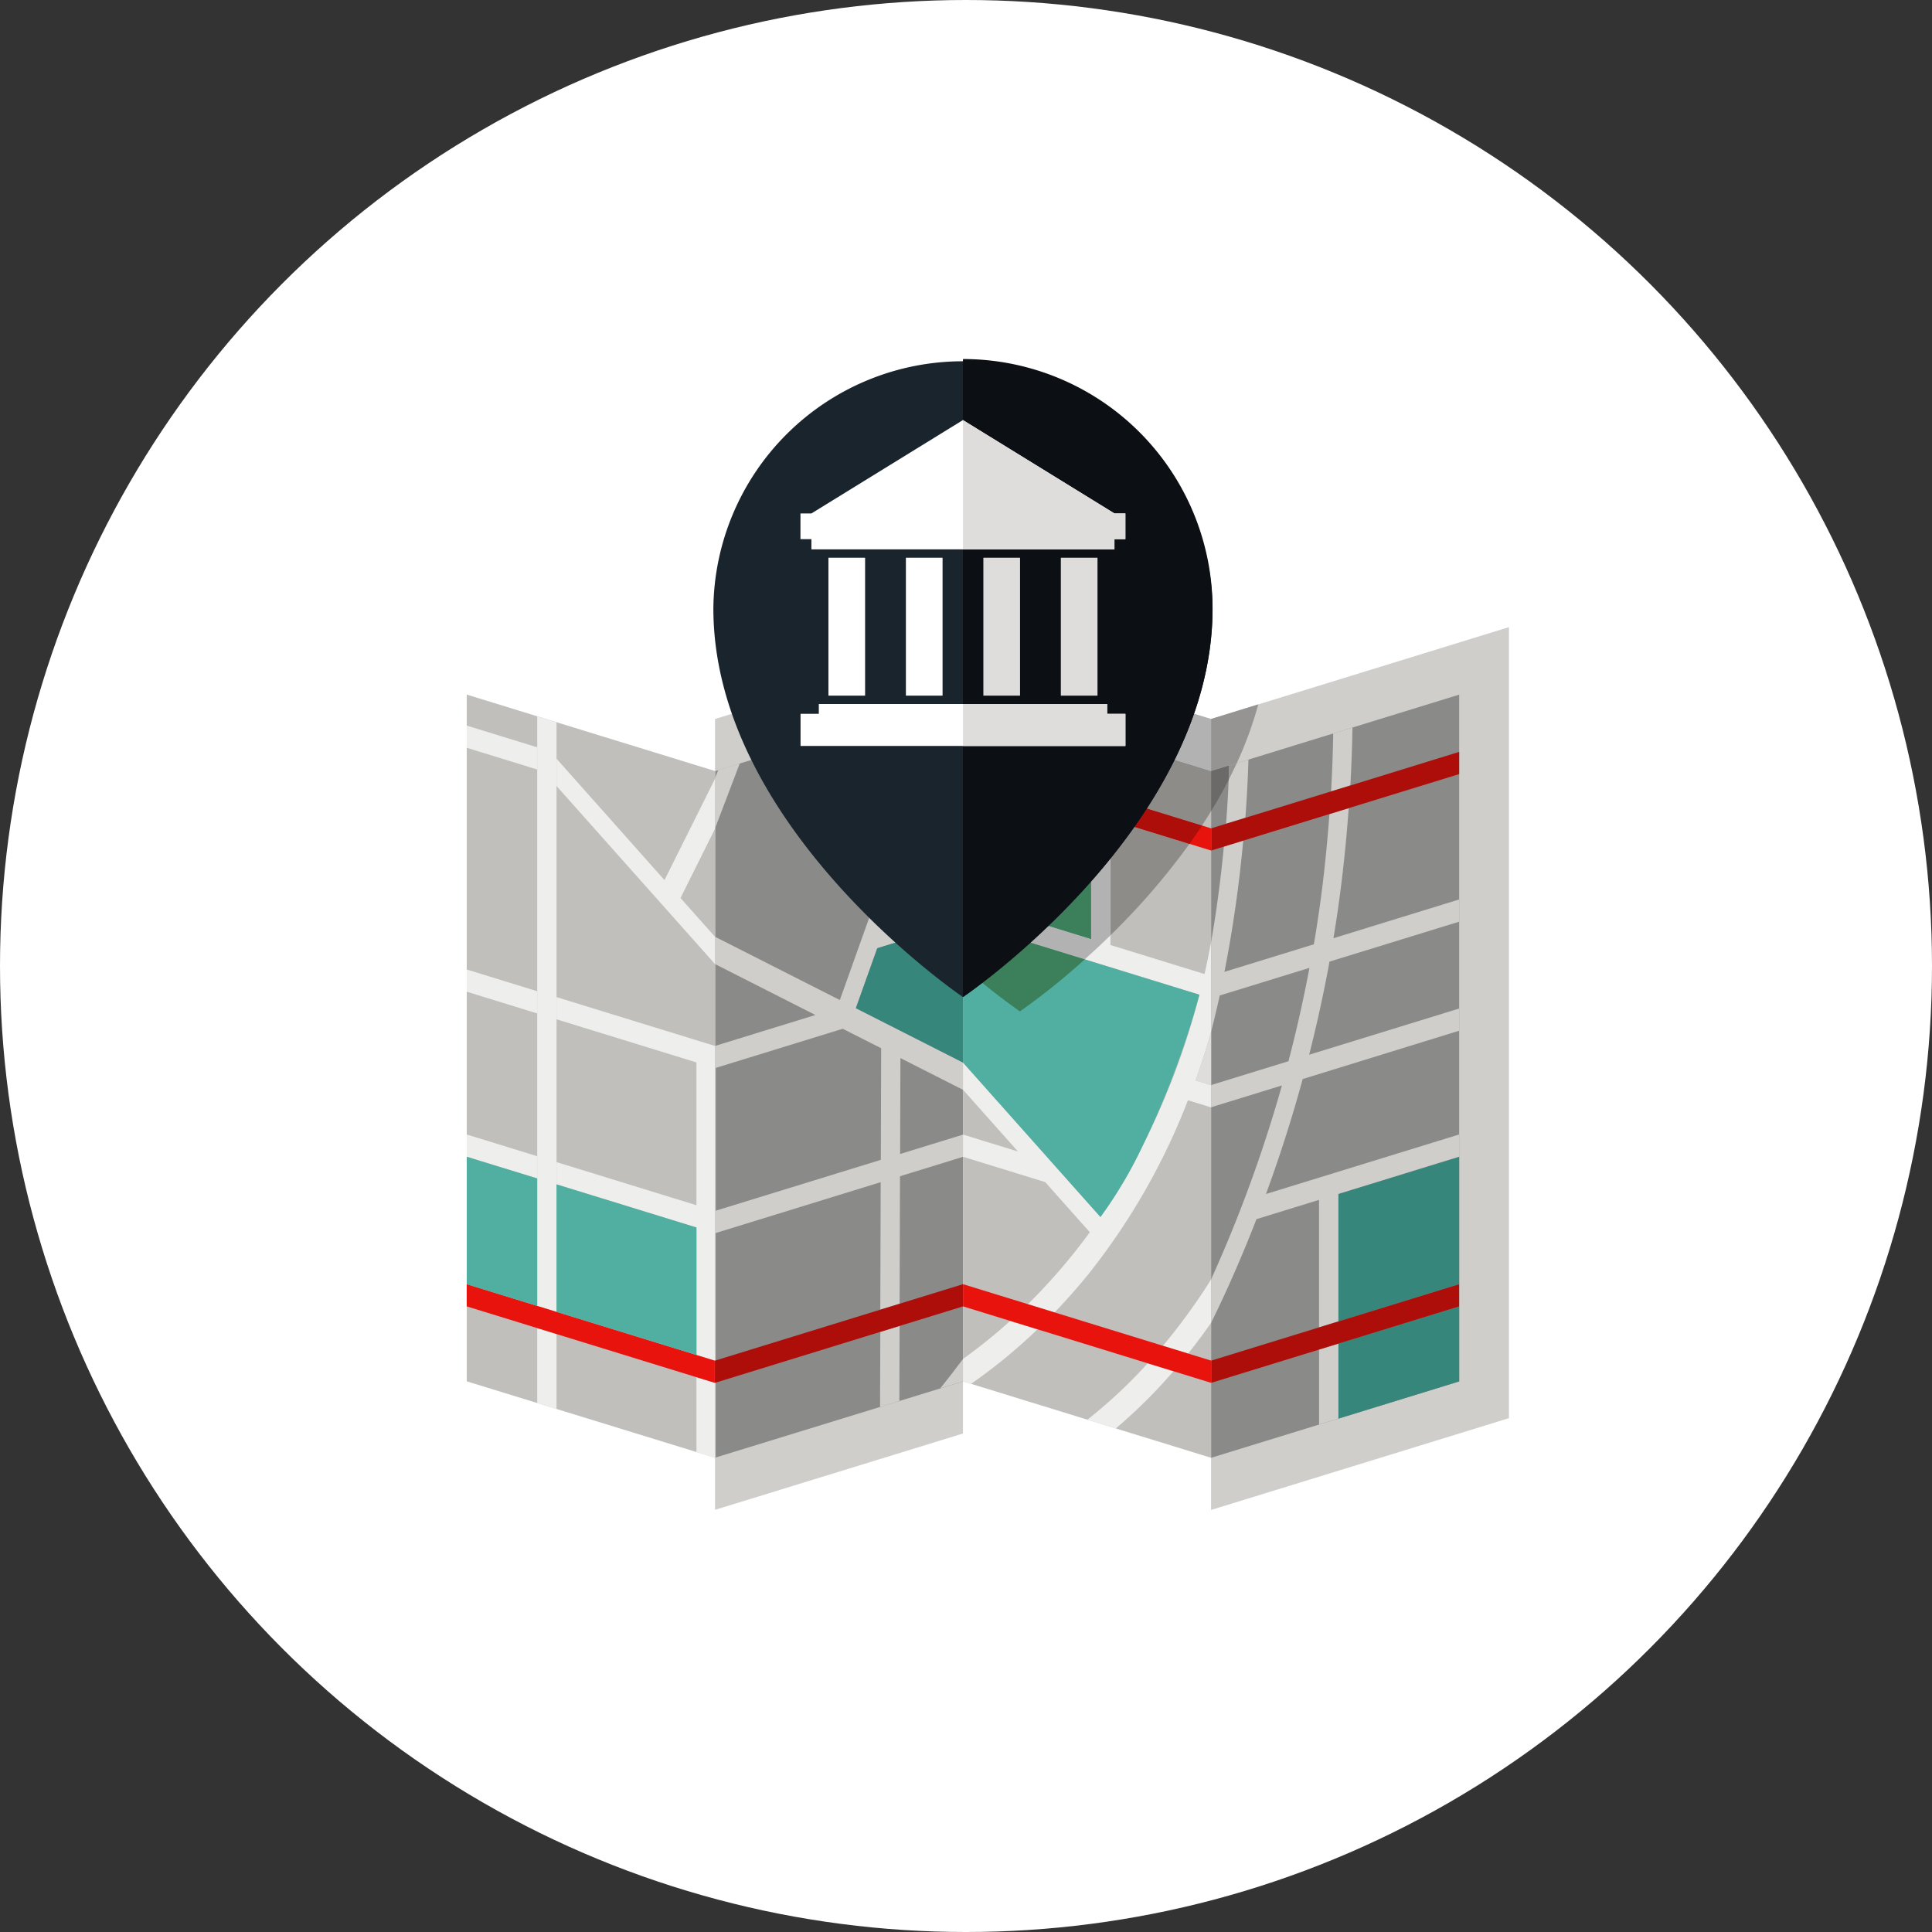 <svg xmlns="http://www.w3.org/2000/svg" width="92" height="92" viewBox="0 0 92 92">
  <rect x="0" y="0" width="92" height="92" fill="#333333" stroke="none"/>
  <g id="Crayons_to_Classrooms-About-History-Icon-2016_Map" data-name="Crayons to Classrooms-About-History-Icon-2016 Map" transform="translate(-1616 -1873)">
    <circle id="Ellipse_88" data-name="Ellipse 88" cx="46" cy="46" r="46" transform="translate(1616 1873)" fill="#fff"/>
    <g id="Group_1849" data-name="Group 1849" transform="translate(1451.451 1711.879)">
      <g id="Group_1845" data-name="Group 1845" transform="translate(184.405 178.218)">
        <g id="Group_1844" data-name="Group 1844">
          <g id="Group_1840" data-name="Group 1840" transform="translate(0 12.767)">
            <g id="Group_1833" data-name="Group 1833">
              <path id="Path_25956" data-name="Path 25956" d="M222.219,199.96,210.4,196.318,198.6,199.96,184.4,195.588v37.669l14.194,4.363,11.805-3.634,11.815,3.641,14.185-4.371V195.587Z" transform="translate(-184.405 -195.587)" fill="#fff"/>
              <path id="Path_25957" data-name="Path 25957" d="M203.715,200.223v37.66l11.806-3.634V196.581Z" transform="translate(-189.522 -195.85)" fill="#cfcecb"/>
              <path id="Path_25958" data-name="Path 25958" d="M235.851,199.96v37.666l14.185-4.371V195.587Z" transform="translate(-198.037 -195.587)" fill="#cfcecb"/>
            </g>
            <g id="Group_1839" data-name="Group 1839" transform="translate(2.371 3.212)">
              <path id="Path_25959" data-name="Path 25959" d="M203.723,203.6l11.8-3.641v32.706l-11.8,3.628Z" transform="translate(-191.895 -199.957)" fill="#8a8a89"/>
              <path id="Path_25960" data-name="Path 25960" d="M187.63,199.957l11.829,3.641V236.3l-11.829-3.641Z" transform="translate(-187.63 -199.957)" fill="#c0bfbc"/>
              <g id="Group_1838" data-name="Group 1838">
                <g id="Group_1834" data-name="Group 1834" transform="translate(35.443)">
                  <path id="Path_25961" data-name="Path 25961" d="M235.851,203.6l11.815-3.641v32.705L235.851,236.3Z" transform="translate(-235.851 -199.957)" fill="#8a8a89"/>
                  <path id="Path_25962" data-name="Path 25962" d="M244.1,237.738l5.752-1.773V229.9l-5.752,1.773Z" transform="translate(-238.037 -207.89)" fill="#37867c"/>
                  <path id="Path_25963" data-name="Path 25963" d="M243.951,244.937l-.411.127h0l6.164-1.9v-3.573l-5.752,1.773Z" transform="translate(-237.888 -210.459)" fill="#37867c"/>
                  <path id="Path_25964" data-name="Path 25964" d="M243.356,245.7l.411-.127V242l-.919.283v3.573Z" transform="translate(-237.705 -211.098)" fill="#cfcecb"/>
                  <path id="Path_25965" data-name="Path 25965" d="M242.405,207.314l-.918.283c-.158,2.149-.4,4.225-.742,6.2l-4.257,1.312a61.694,61.694,0,0,0,.894-6.251l-.922.284q-.223,2.342-.609,4.56v4.272c.143-.573.284-1.147.412-1.739l4.273-1.316q-.436,2.305-1,4.445l-3.685,1.136v1.058l3.374-1.04a65.581,65.581,0,0,1-3.374,9.237v2.065c.121-.246.242-.488.362-.742.6-1.264,1.208-2.67,1.8-4.193l2.979-.918v6.069l.92-.284v-6.069h0l5.752-1.773h0v-1.057h0l-9.2,2.835c.622-1.688,1.215-3.516,1.75-5.475l7.449-2.3h0v-1.057h0l-7.141,2.2c.36-1.416.687-2.894.969-4.435l6.172-1.9h0v-1.058h0l-5.985,1.845C242.008,211.542,242.249,209.467,242.405,207.314Z" transform="translate(-235.851 -201.906)" fill="#cfcecb"/>
                  <path id="Path_25966" data-name="Path 25966" d="M237.742,206.939c.068-.911.119-1.835.146-2.774h0l-.917.282h0c-.027.939-.079,1.863-.148,2.775Z" transform="translate(-236.108 -201.072)" fill="#cfcecb"/>
                  <path id="Path_25967" data-name="Path 25967" d="M244.545,204.847c.051-.906.086-1.824.1-2.76h0l-.917.283h0c-.014.934-.05,1.853-.1,2.759Z" transform="translate(-237.912 -200.521)" fill="#cfcecb"/>
                  <path id="Path_25968" data-name="Path 25968" d="M241.568,205.549l-4.083,1.258-.92.283-.714.22v1.057l.609-.188.922-.284,4.105-1.265.918-.283,5.261-1.621h0v-1.058h0l-5.181,1.6Z" transform="translate(-235.851 -200.94)" fill="#ad0e09"/>
                  <path id="Path_25969" data-name="Path 25969" d="M240.994,240.21l-5.143,1.585v1.058l5.143-1.585.919-.283,5.752-1.773h0v-1.057h0l-5.752,1.773Z" transform="translate(-235.851 -210.078)" fill="#ad0e09"/>
                </g>
                <g id="Group_1835" data-name="Group 1835" transform="translate(11.815 0.337)">
                  <path id="Path_25970" data-name="Path 25970" d="M217.658,203.237l.3-.093v-2.729l-.4.125-.515.159h0v2.173Z" transform="translate(-207.238 -200.415)" fill="#cfcecb"/>
                  <path id="Path_25971" data-name="Path 25971" d="M203.7,207.537l1.19-3.125h0l-1.027.316h0l-.164.43Z" transform="translate(-203.704 -201.474)" fill="#cfcecb"/>
                  <path id="Path_25972" data-name="Path 25972" d="M214.406,244.717l.919-.283.011-3.576-.919.283Z" transform="translate(-206.54 -211.131)" fill="#cfcecb"/>
                  <path id="Path_25973" data-name="Path 25973" d="M219.388,244.067V243c-.379.5-.746.983-1.083,1.4Z" transform="translate(-207.573 -211.698)" fill="#cfcecb"/>
                  <path id="Path_25974" data-name="Path 25974" d="M203.7,248.114l.043-.013v-3.573l-.043.013Z" transform="translate(-203.704 -212.104)" fill="#cfcecb"/>
                  <path id="Path_25975" data-name="Path 25975" d="M211.862,212.313h0l1.617-4.527.781-2.187h0l-.453.139-.412-.243-3.741,10.474L203.7,212.95v1.3l4.791,2.431-4.791,1.477v14.987l.043-.013v-6.068l7.856-2.422-.018,6.075.92-.283.018-6.075,3-.924v-1.057l-2.994.922.014-4.567,2.98,1.511v-1.3l-5.1-2.588,1.019-2.855h0l4.082-1.258v-1.058l-3.657,1.128Zm-.24,5.95-.016,5.316L203.747,226v-6.8l6.045-1.863Z" transform="translate(-203.704 -201.761)" fill="#cfcecb"/>
                  <path id="Path_25976" data-name="Path 25976" d="M215.932,204.763l.452-.139,1.258-.388v-1.057l-1.093.337-.3.093-.618-.365-2.418-1.428-1.482.457-.011,0h0l3.8,2.245Z" transform="translate(-205.828 -200.786)" fill="#cb7a13"/>
                  <path id="Path_25977" data-name="Path 25977" d="M211.584,239.366l-7.837,2.416-.043.013v1.058l.043-.013,7.834-2.415.919-.283,3.018-.93v-1.058l-3.015.929Z" transform="translate(-203.704 -210.415)" fill="#ad0e09"/>
                  <path id="Path_25978" data-name="Path 25978" d="M213.857,215.934l-1.02,2.855,5.1,2.588v-6.7l-4.081,1.258Z" transform="translate(-206.124 -204.194)" fill="#37867c"/>
                  <path id="Path_25979" data-name="Path 25979" d="M217.2,205.5l-.781,2.188L214.8,212.21h0l3.657-1.127v-5.975l-1.258.388Z" transform="translate(-206.645 -201.659)" fill="#37867c"/>
                </g>
                <g id="Group_1836" data-name="Group 1836" transform="translate(0 1.034)">
                  <path id="Path_25980" data-name="Path 25980" d="M190.984,203l-3.354-1.034v1.057l3.354,1.034Z" transform="translate(-187.63 -201.524)" fill="#eeeeed"/>
                  <path id="Path_25981" data-name="Path 25981" d="M193.445,220.612l6.664,2.054v6.8l-6.664-2.054v1.058l6.664,2.054V236.6l.876.27V221.879l-7.541-2.324Z" transform="translate(-189.171 -206.184)" fill="#eeeeed"/>
                  <path id="Path_25982" data-name="Path 25982" d="M193.445,204.109v1.3l7.541,8.474v-1.3l-1.637-1.839,1.637-3.287v-2.378l-2.4,4.812Z" transform="translate(-189.171 -202.091)" fill="#eeeeed"/>
                  <path id="Path_25983" data-name="Path 25983" d="M190.984,229.491l-3.354-1.034v1.057l3.354,1.034Z" transform="translate(-187.63 -208.543)" fill="#eeeeed"/>
                  <path id="Path_25984" data-name="Path 25984" d="M202.511,247.751l.876.27v-3.573l-.876-.27Z" transform="translate(-191.573 -212.708)" fill="#eeeeed"/>
                  <path id="Path_25985" data-name="Path 25985" d="M190.984,218.8l-3.354-1.034v1.057l3.354,1.034Z" transform="translate(-187.63 -205.709)" fill="#eeeeed"/>
                  <path id="Path_25986" data-name="Path 25986" d="M193.113,223.653V201.647l-.919-.283V223.37h0v6.069l.919.283v-6.069Z" transform="translate(-188.839 -201.363)" fill="#eeeeed"/>
                  <path id="Path_25987" data-name="Path 25987" d="M192.194,244.571l.919.283v-3.573l-.919-.283Z" transform="translate(-188.839 -211.866)" fill="#eeeeed"/>
                  <path id="Path_25988" data-name="Path 25988" d="M191.9,240.528l6.664,2.054.876.27v-1.058l-.876-.27h0l-6.664-2.054h0l-.919-.283h0l-3.354-1.034v1.057l3.354,1.034Z" transform="translate(-187.63 -211.112)" fill="#e9130d"/>
                  <path id="Path_25989" data-name="Path 25989" d="M193.445,231.688v6.069h0l6.664,2.054h0v-6.069Z" transform="translate(-189.171 -209.399)" fill="#50afa0"/>
                  <path id="Path_25990" data-name="Path 25990" d="M190.984,237V230.93L187.63,229.9v6.069h0L190.984,237Z" transform="translate(-187.63 -208.924)" fill="#50afa0"/>
                </g>
                <g id="Group_1837" data-name="Group 1837" transform="translate(23.629)">
                  <path id="Path_25991" data-name="Path 25991" d="M219.778,199.957l11.815,3.641V236.3l-11.815-3.641Z" transform="translate(-219.778 -199.957)" fill="#c0bfbc"/>
                  <path id="Path_25992" data-name="Path 25992" d="M219.778,242.344v1.071l.382.118a25.808,25.808,0,0,0,3.168-2.6l-1.3-.4A25.228,25.228,0,0,1,219.778,242.344Z" transform="translate(-219.778 -210.709)" fill="#eeeeed"/>
                  <path id="Path_25993" data-name="Path 25993" d="M233.932,241.377q.545-.681,1.092-1.463v-2.065a28.588,28.588,0,0,1-2.294,3.158Z" transform="translate(-223.21 -209.997)" fill="#eeeeed"/>
                  <path id="Path_25994" data-name="Path 25994" d="M227.832,245.967l1.354.417a24.715,24.715,0,0,0,2.748-2.726l-1.227-.378A23.566,23.566,0,0,1,227.832,245.967Z" transform="translate(-221.912 -211.436)" fill="#eeeeed"/>
                  <path id="Path_25995" data-name="Path 25995" d="M229,205.527V202.8h0l-.919-.283h0v2.729Z" transform="translate(-221.977 -200.635)" fill="#fff"/>
                  <path id="Path_25996" data-name="Path 25996" d="M226.8,213.924v-5.975l-.92-.283v5.975h0l-6.1-1.88v1.058l11.258,3.47a35.429,35.429,0,0,1-2.706,7.2,20.918,20.918,0,0,1-2.007,3.383l-6.546-7.356v1.3l2.616,2.94-2.616-.806v1.057l3.913,1.206,2.126,2.389a27.98,27.98,0,0,1-2.95,3.426l1.272.393c.552-.575,1.109-1.2,1.663-1.888a31.479,31.479,0,0,0,4.688-8.217l1.1.34V220.6l-.739-.228c.263-.728.506-1.5.739-2.3V213.8c-.1.509-.2,1.02-.31,1.507Z" transform="translate(-219.778 -202)" fill="#eeeeed"/>
                  <path id="Path_25997" data-name="Path 25997" d="M235.585,224.348v-2.525c-.232.8-.476,1.569-.739,2.3Z" transform="translate(-223.77 -205.751)" fill="#dedddb"/>
                  <path id="Path_25998" data-name="Path 25998" d="M225.877,205.549l-6.1-1.88v1.057l6.1,1.88.919.283,4.8,1.478v-1.057l-4.8-1.478Z" transform="translate(-219.778 -200.941)" fill="#e9130d"/>
                  <path id="Path_25999" data-name="Path 25999" d="M229.3,241.087l-5.16-1.59-1.272-.392-3.088-.952v1.057l2.247.693,1.3.4,5.243,1.616,1.227.378,1.793.553v-1.058l-1.092-.337Z" transform="translate(-219.778 -210.078)" fill="#e9130d"/>
                  <path id="Path_26000" data-name="Path 26000" d="M228.331,225.35a40.673,40.673,0,0,0,2.706-7.2l-11.258-3.47v6.7l6.546,7.356A20.919,20.919,0,0,0,228.331,225.35Z" transform="translate(-219.778 -203.857)" fill="#50afa0"/>
                  <path id="Path_26001" data-name="Path 26001" d="M225.877,212.963v-5.975l-6.1-1.88v5.975l6.1,1.88Z" transform="translate(-219.778 -201.322)" fill="#50afa0"/>
                </g>
              </g>
            </g>
          </g>
          <g id="Group_1841" data-name="Group 1841" transform="translate(17.291 13.497)">
            <path id="Path_26002" data-name="Path 26002" d="M229.327,202.9l4.8,1.478-4.8-1.478Z" transform="translate(-213.6 -198.255)" fill="none"/>
            <path id="Path_26003" data-name="Path 26003" d="M219.778,199.063l6.1,1.88h0l.919.283,4.8,1.478v-2.48l-11.815-3.642v2.481Z" transform="translate(-211.069 -196.581)" fill="#b2b2b2"/>
            <path id="Path_26004" data-name="Path 26004" d="M210.718,200.89l0,0,.012,0,1.481-.456h0l2.416-.745h0l.515-.159.4-.124h0l1.092-.337v-2.481l-8.708,2.687a17.456,17.456,0,0,0,.743,2.253Z" transform="translate(-207.93 -196.581)" fill="#959492"/>
            <path id="Path_26005" data-name="Path 26005" d="M235.851,201.286v2.481l.862-.265h0l.363-.112a18.063,18.063,0,0,0,1.023-2.8Z" transform="translate(-215.328 -197.644)" fill="#959492"/>
            <path id="Path_26006" data-name="Path 26006" d="M216.169,200.8l-2.416.746,2.416,1.427Z" transform="translate(-209.473 -197.699)" fill="#6b6a69"/>
            <path id="Path_26007" data-name="Path 26007" d="M218.066,205.5l1.258-.388-1.258.388Z" transform="translate(-210.616 -198.84)" fill="#6b6a69"/>
            <path id="Path_26008" data-name="Path 26008" d="M219.383,199.957l-1.092.337v2.728l1.093-.337v-2.729Z" transform="translate(-210.675 -197.476)" fill="#6b6a69"/>
            <path id="Path_26009" data-name="Path 26009" d="M210.986,202.443l-2.045.631a24.834,24.834,0,0,0,4.08,6.548l1.763-4.935Z" transform="translate(-208.198 -198.134)" fill="#6b6a69"/>
            <path id="Path_26010" data-name="Path 26010" d="M235.851,204.815v1.912c.3-.484.577-.981.838-1.492.01-.228.018-.456.024-.685Z" transform="translate(-215.328 -198.693)" fill="#6b6a69"/>
            <path id="Path_26011" data-name="Path 26011" d="M237.015,204.509c-.007.229-.015.457-.024.685q.2-.394.387-.8l-.363.112Z" transform="translate(-215.63 -198.652)" fill="#959492"/>
            <path id="Path_26012" data-name="Path 26012" d="M217.659,203.237l.3-.093v-2.728h0l-.4.124-.515.159h0v2.172Z" transform="translate(-210.344 -197.597)" fill="#959492"/>
            <path id="Path_26013" data-name="Path 26013" d="M217.119,205.6h0l-.453.14-.411-.243-1.763,4.935q.318.377.638.735l1.207-3.379Z" transform="translate(-209.669 -198.943)" fill="#959492"/>
            <path id="Path_26014" data-name="Path 26014" d="M218.872,213.237l-2.513.775c.268.282.535.553.8.811l1.716-.528Z" transform="translate(-210.163 -200.994)" fill="#959492"/>
            <path id="Path_26015" data-name="Path 26015" d="M216.249,203.608l-.619-.365-2.416-1.427h0l-1.482.457-.011,0,0,0,3.8,2.243.411.243.452-.14,1.258-.388v-1.057l-1.093.337Z" transform="translate(-208.934 -197.968)" fill="#88500d"/>
            <path id="Path_26016" data-name="Path 26016" d="M217.443,215.2c.6.6,1.185,1.129,1.716,1.594v-2.122Z" transform="translate(-210.451 -201.376)" fill="#25553e"/>
            <path id="Path_26017" data-name="Path 26017" d="M218.607,205.108l-1.258.388-.782,2.187-1.207,3.379q.368.411.734.8l2.513-.775Z" transform="translate(-209.899 -198.84)" fill="#25553e"/>
            <path id="Path_26018" data-name="Path 26018" d="M219.778,199.957v2.729l6.1,1.88v-2.729Z" transform="translate(-211.069 -197.476)" fill="#8d8c89"/>
            <path id="Path_26019" data-name="Path 26019" d="M229.327,213.568a33.087,33.087,0,0,0,3.765-4.356l-3.765-1.16Z" transform="translate(-213.6 -199.621)" fill="#8d8c89"/>
            <path id="Path_26020" data-name="Path 26020" d="M229.327,202.9v2.728l4.363,1.345c.147-.224.292-.453.432-.684v-1.912Z" transform="translate(-213.6 -198.255)" fill="#8d8c89"/>
            <path id="Path_26021" data-name="Path 26021" d="M228.076,202.514h0v2.729l.919.283V202.8h0Z" transform="translate(-213.268 -198.153)" fill="#b2b2b2"/>
            <path id="Path_26022" data-name="Path 26022" d="M225.877,207.666v5.975l-6.1-1.88v1.058l5.8,1.788c.388-.348.8-.728,1.219-1.141V207.95Z" transform="translate(-211.069 -199.518)" fill="#b2b2b2"/>
            <path id="Path_26023" data-name="Path 26023" d="M225.877,205.549l-6.1-1.879v1.057l6.1,1.88.92.284,3.765,1.16q.305-.428.6-.873l-4.363-1.345Z" transform="translate(-211.069 -198.459)" fill="#ad0e09"/>
            <path id="Path_26024" data-name="Path 26024" d="M219.778,216.8a30.843,30.843,0,0,0,2.711,2.143,32.038,32.038,0,0,0,3.089-2.478l-5.8-1.788Z" transform="translate(-211.069 -201.376)" fill="#3b805a"/>
            <path id="Path_26025" data-name="Path 26025" d="M225.878,212.963v-5.975l-6.1-1.88v5.975Z" transform="translate(-211.069 -198.84)" fill="#3b805a"/>
          </g>
          <g id="Group_1843" data-name="Group 1843" transform="translate(14.115)">
            <g id="Group_1842" data-name="Group 1842">
              <path id="Path_26026" data-name="Path 26026" d="M227.378,190.1c0,10.465-11.885,18.5-11.885,18.5s-11.885-8.035-11.885-18.5a11.885,11.885,0,0,1,23.769,0Z" transform="translate(-203.609 -178.218)" fill="#19242d"/>
              <path id="Path_26027" data-name="Path 26027" d="M219.778,178.218V208.6s11.885-8.035,11.885-18.5A11.885,11.885,0,0,0,219.778,178.218Z" transform="translate(-207.893 -178.218)" fill="#0c0f14"/>
            </g>
          </g>
        </g>
      </g>
      <g id="Group_1848" data-name="Group 1848" transform="translate(202.669 181.125)">
        <g id="Group_1847" data-name="Group 1847">
          <g id="Group_1846" data-name="Group 1846">
            <path id="Path_26028" data-name="Path 26028" d="M223.854,200.568H210.124v.467h-.87v1.529h15.471v-1.529h-.87Z" transform="translate(-209.253 -187.047)" fill="#fff"/>
            <path id="Path_26029" data-name="Path 26029" d="M224.2,186.618h0l-7.214-4.446-7.215,4.446h-.521v1.223h.521v.487H224.2v-.487h.521v-1.223Z" transform="translate(-209.253 -182.172)" fill="#fff"/>
          </g>
          <rect id="Rectangle_1011" data-name="Rectangle 1011" width="1.746" height="6.567" transform="translate(1.329 6.555)" fill="#fff"/>
          <rect id="Rectangle_1012" data-name="Rectangle 1012" width="1.746" height="6.567" transform="translate(5.018 6.555)" fill="#fff"/>
          <rect id="Rectangle_1013" data-name="Rectangle 1013" width="1.746" height="6.567" transform="translate(8.707 6.555)" fill="#dedddb"/>
          <rect id="Rectangle_1014" data-name="Rectangle 1014" width="1.746" height="6.567" transform="translate(12.396 6.555)" fill="#dedddb"/>
        </g>
        <path id="Path_26030" data-name="Path 26030" d="M226.643,200.568h-6.865v2h7.735v-1.529h-.87Z" transform="translate(-212.042 -187.047)" fill="#dedddb"/>
        <path id="Path_26031" data-name="Path 26031" d="M226.992,186.618h0l-7.214-4.446h0v6.156h7.214v-.487h.521v-1.223Z" transform="translate(-212.042 -182.172)" fill="#dedddb"/>
      </g>
    </g>
  </g>
</svg>
